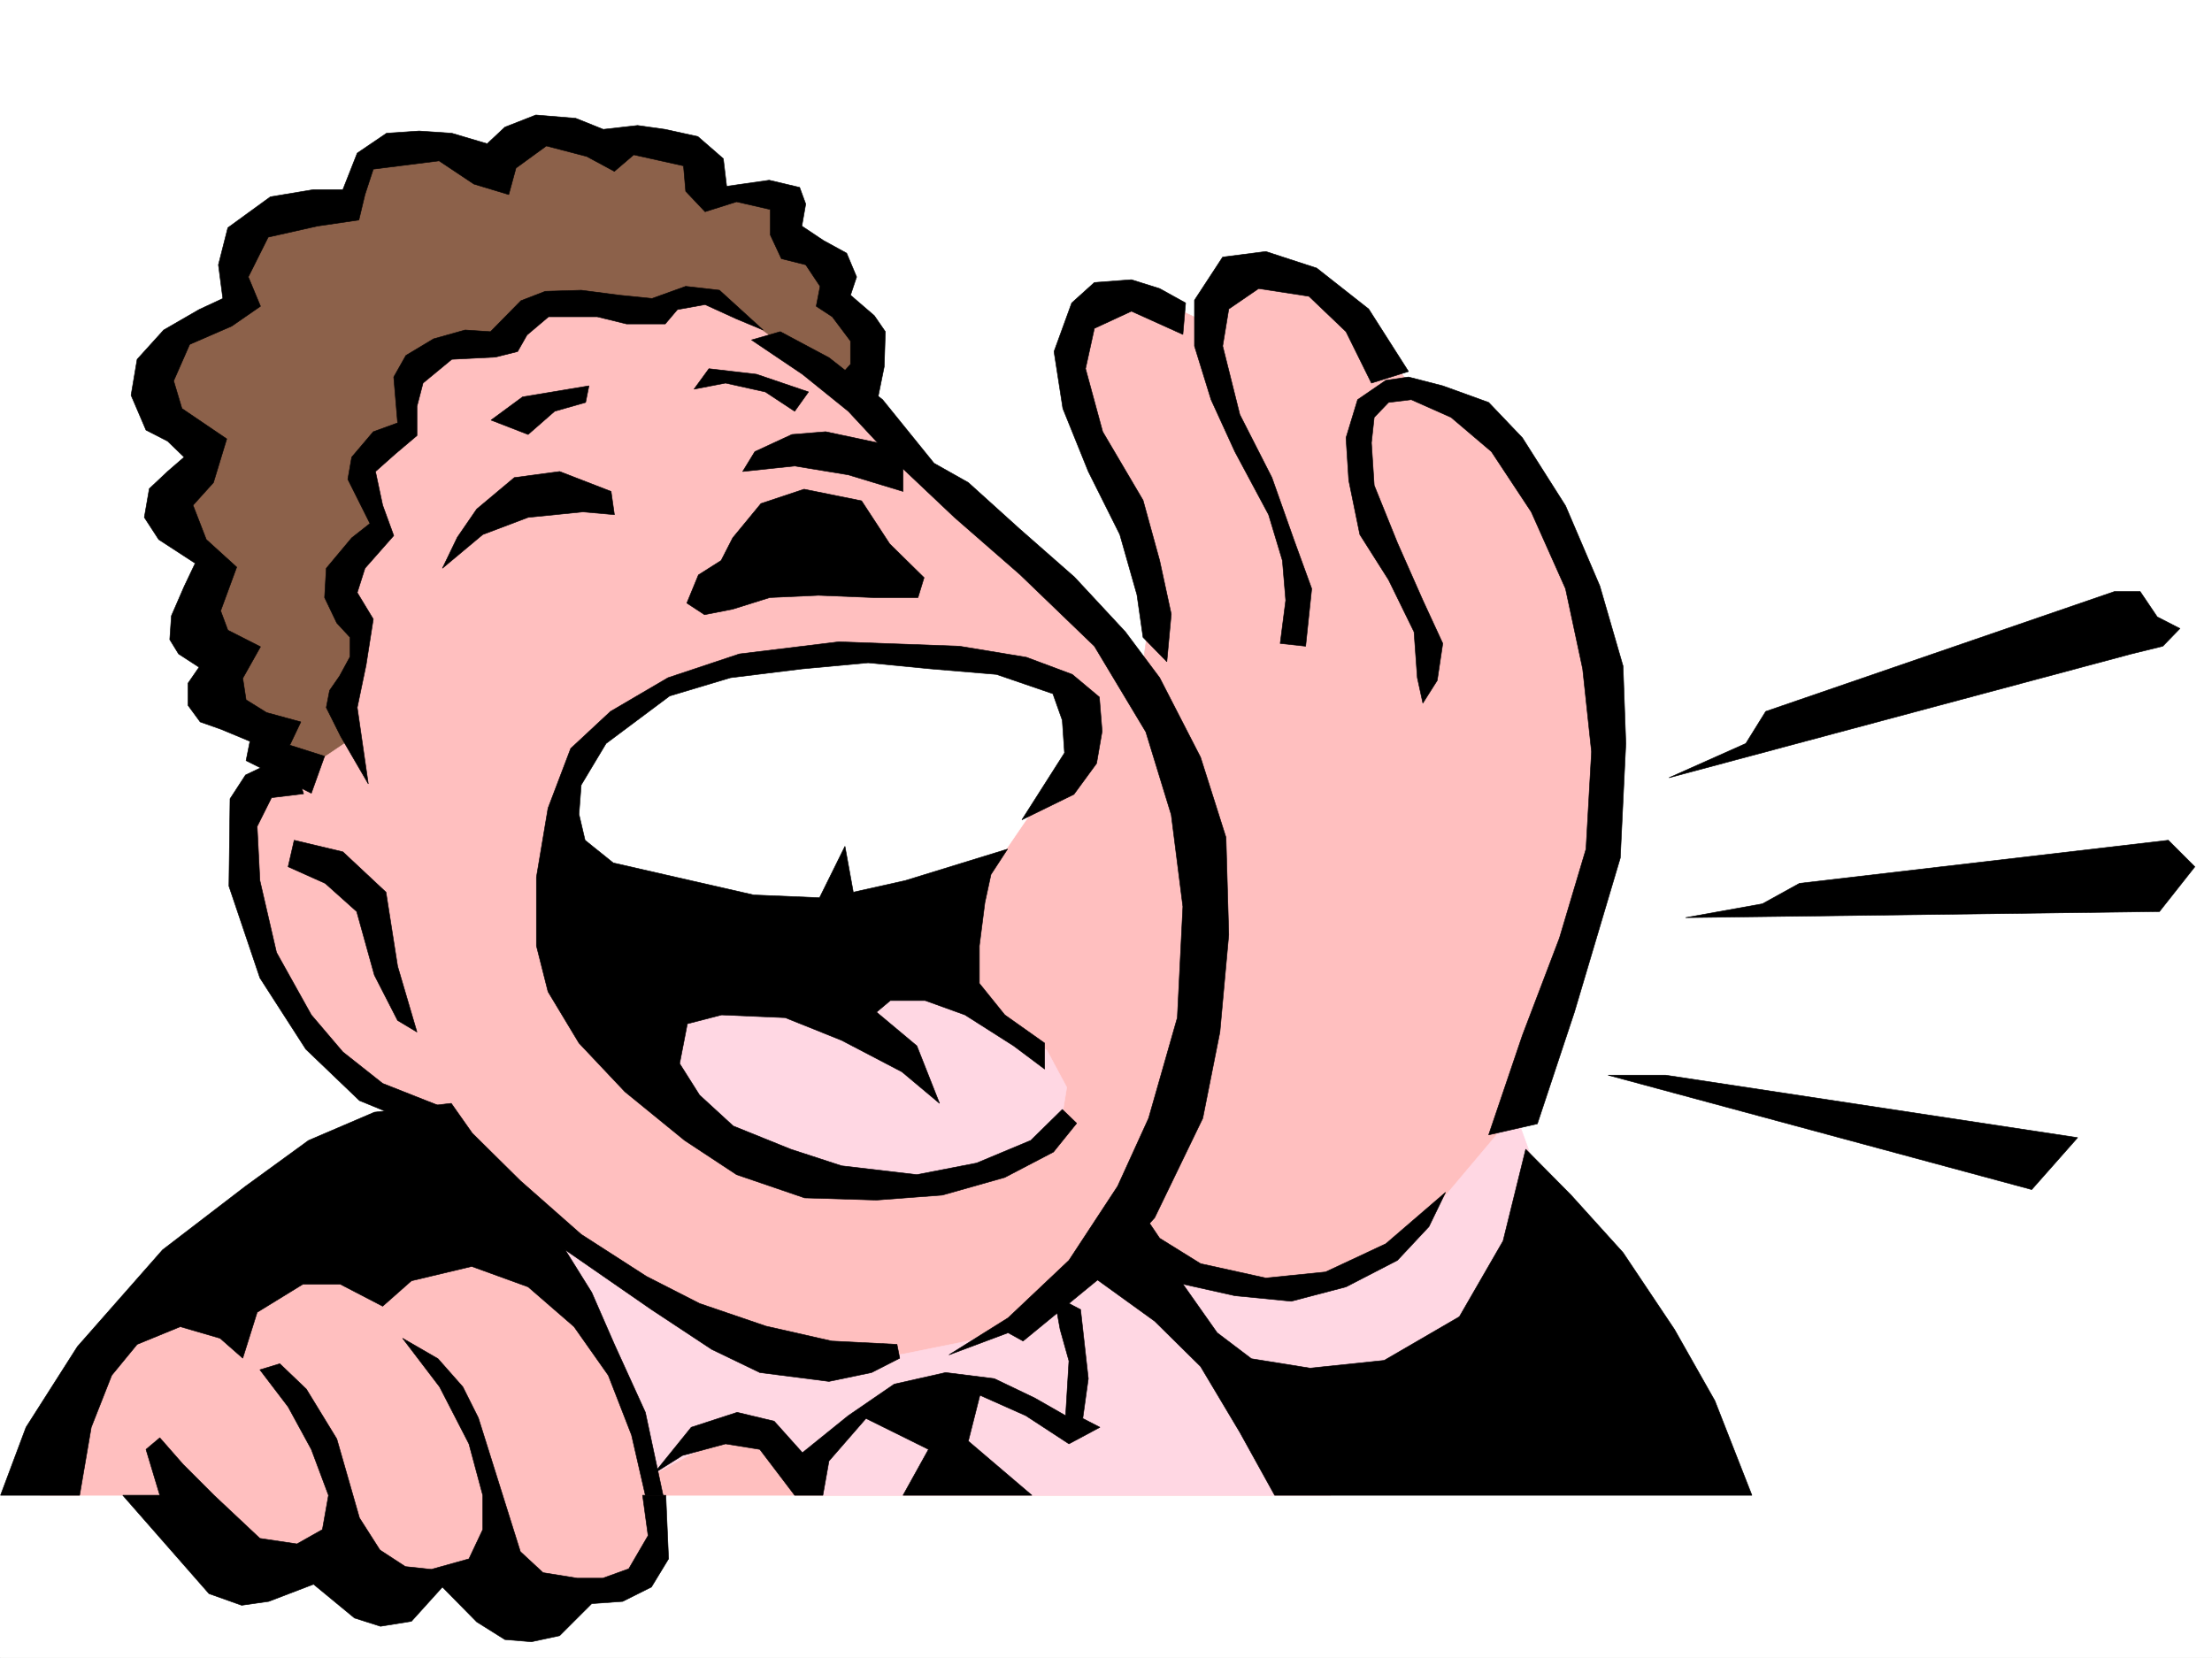 <svg xmlns="http://www.w3.org/2000/svg" width="2997.016" height="2246.297"><rect width="100%" height="100%" fill="#333333" stroke="none"/><defs><clipPath id="a"><path d="M0 0h2997v2244.137H0Zm0 0"/></clipPath></defs><path fill="#fff" d="M0 2246.297h2997.016V0H0Zm0 0"/><g clip-path="url(#a)" transform="translate(0 2.16)"><path fill="#fff" fill-rule="evenodd" stroke="#fff" stroke-linecap="square" stroke-linejoin="bevel" stroke-miterlimit="10" stroke-width=".743" d="M.742 2244.137h2995.531V-2.16H.743Zm0 0"/></g><path fill="#8c614a" fill-rule="evenodd" stroke="#8c614a" stroke-linecap="square" stroke-linejoin="bevel" stroke-miterlimit="10" stroke-width=".743" d="m1165.102 528.047 8.21-80.899-39.687-42.699-3.754-41.914-53.176-27.722-12.004-62.168-88.402-14.977-31.476-45.707-212.04-35.934-62.207 54.664-84.652-34.449-80.898 15.719-39.727 57.672-134.855 42.699-12.004 92.117-107.133 80.899-3.754 65.922 65.18 58.418-50.95 92.902 62.211 73.39-26.238 77.145 53.176 50.203-6.723 53.918 60.684 46.41 8.25 53.961h131.883zm0 0"/><path fill="#ffbfbf" fill-rule="evenodd" stroke="#ffbfbf" stroke-linecap="square" stroke-linejoin="bevel" stroke-miterlimit="10" stroke-width=".743" d="m402.34 1050.852 68.933-46.41 9.735-103.383-9.735-59.157-4.496-59.199 51.688-53.918-29.207-77.144 34.488-47.196 24.711-23.965 9.734-69.64 29.207-36.715 82.422-5.238 38.985-44.184 59.199-14.973 111.629 5.239 98.14-7.508L1199.551 570l77.18 87.625 200.038 181.266 68.934 80.898 15.754-110.848-35.227-123.597-57.71-126.567-15.72-101.113 27.724-60.68 77.18 3.75 64.437 30.696 42.699-56.93 80.937-4.496 80.895 46.45 83.168 103.343 127.387 77.183 80.898 127.31 72.688 268.89-46.454 253.914-129.613 411.957-212.039 367.031H888.625l-4.496 97.36-65.18 30.734-100.41 11.965-107.133-30.696-111.668 11.965-184.32-53.918-84.648-67.41H54.7l103.382-221.695 391.86-304.121-92.16-65.141-95.91-134.856-29.954-149.789 10.48-77.144zm0 0"/><path fill="#ffd7e3" fill-rule="evenodd" stroke="#ffd7e3" stroke-linecap="square" stroke-linejoin="bevel" stroke-miterlimit="10" stroke-width=".743" d="M2052.945 1507.774 1909.84 1677.78l-113.86 65.922-112.414-8.25-115.382-19.473 77.183 119.102 80.899 38.2 169.34-10.481 115.386-65.922 56.93-131.063 7.508-95.875zm-765.735-161.051 131.142 76.398 26.941 50.207-11.223 68.895-119.136 54.66-143.106 10.48-153.586-22.445-107.133-84.652-15.015-115.344 83.949-50.164 149.828 11.965 104.164-11.965zm0 0"/><path fill="#fff" fill-rule="evenodd" stroke="#fff" stroke-linecap="square" stroke-linejoin="bevel" stroke-miterlimit="10" stroke-width=".743" d="m1456.555 943.016-119.14-42.7-176.067-8.25-158.082 12.004-107.172 38.946-84.653 64.394-46.449 89.149 26.977 99.628 122.855 38.942 234.52-3.754 206.8-70.418 96.657-141.543zm0 0"/><path fill="#ffd7e3" fill-rule="evenodd" stroke="#ffd7e3" stroke-linecap="square" stroke-linejoin="bevel" stroke-miterlimit="10" stroke-width=".743" d="m1503.004 1712.227 299.703 313.855h-688.55l-119.141-86.879-113.899 60.645-138.61-337.043 203.79 115.347 142.363 68.934 133.371-12.004 92.903-18.73 95.91-41.954zm0 0"/><path fill-rule="evenodd" stroke="#000" stroke-linecap="square" stroke-linejoin="bevel" stroke-miterlimit="10" stroke-width=".743" d="m411.332 1075.563-43.441 5.277-19.47 38.945 3.712 73.39 22.484 97.36 47.196 84.652 42.734 50.204 53.918 42.656 89.187 35.23-62.207 11.965-58.414-23.969-72.687-69.636-62.211-96.617-41.953-124.336 1.527-118.356 20.957-32.219 35.973-17.203 26.976-4.496zm0 0"/><path fill-rule="evenodd" stroke="#000" stroke-linecap="square" stroke-linejoin="bevel" stroke-miterlimit="10" stroke-width=".743" d="m398.586 1138.516 65.96 15.714 58.415 54.664 15.758 100.368 26.238 89.148-26.238-15.715-31.473-61.43-23.969-86.136-42.699-38.2-50.203-22.484zm619.656-677.879 68.934 46.453 62.168 50.164 39.726 42.695-70.418-14.972-45.71 3.753-50.204 23.223-16.5 26.942 70.457-7.47 72.649 11.966 74.172 22.484V635.18l69.68 65.882 88.44 77.145 101.153 97.398 69.676 116.09 34.449 112.332 15.754 124.34-7.504 150.574-38.945 136.301-41.992 92.121-65.922 100.367-82.426 77.926-80.152 50.168 80.152-29.953 20.254 11.223 104.125-85.395 74.172-81.64 65.18-134.817 23.226-116.832 12.004-131.844-3.754-131.804-34.45-108.621-55.44-107.836-46.454-62.172-68.933-74.172-74.172-65.14-69.676-62.95-46.488-26.2-69.676-86.136-72.649-56.93-65.96-35.19zm0 0"/><path fill-rule="evenodd" stroke="#000" stroke-linecap="square" stroke-linejoin="bevel" stroke-miterlimit="10" stroke-width=".743" d="m1095.426 531.055-18.73 26.199-39.723-26.2-53.961-12.003-42.696 8.254 20.215-27.723 64.438 7.508zm-297.473-8.25-89.89 14.976-42.739 31.477 50.207 19.472 35.973-31.476 41.953-11.965zm29.988 143.07-69.714-26.98-61.426 8.25-50.946 42.695-26.238 38.203-20.215 41.953 54.703-45.707 61.426-23.227 74.172-7.468 42.735 3.754zm377.59 71.16-38.199-58.414-77.93-15.758-58.414 19.473-38.238 46.45-15.719 30.734-30.734 19.468-15.719 38.203 23.969 15.72 38.203-7.509 50.203-15.718 65.922-3.012 74.21 3.012h60.684l8.25-26.98zM1489.516 944.5l-36.715-30.695-62.172-23.223-90.672-14.977-163.32-5.98-134.895 16.46-96.656 32.22-77.926 45.668-53.918 50.203-30.734 80.898-15.719 93.606v92.863l15.719 62.168 41.957 69.676 62.207 65.922 80.898 65.922 70.418 46.414 92.16 31.476 97.438 2.969 89.144-6.723 84.653-23.969 65.96-34.449 31.438-38.941-19.472-18.73-42.696 41.953-73.43 30.695-80.937 15.719-101.894-11.965-68.934-22.485-77.926-31.472-45.668-41.918-26.98-42.696 10.48-53.918 46.45-12.003 86.175 3.753 76.403 30.692 81.68 42.699 50.948 42.695-30.734-77.886-54.66-45.707 18.726-15.72h47.196l53.957 19.474 65.922 41.953 41.957 31.437v-35.191l-53.961-38.2-34.446-42.699v-50.945l7.47-58.418 8.25-38.2 22.48-34.444-138.61 42.695-70.418 15.719-11.261-62.168-34.446 69.675-89.187-3.754-85.395-19.472-104.906-23.969-38.2-30.691-8.25-35.23 3.009-39.688 33.707-56.188 86.175-64.394 82.422-24.711 97.399-12.004 89.148-8.25 84.653 8.25 89.183 7.504 76.402 26.199 12.747 35.973 3.011 44.183-57.71 90.633 70.456-34.45 30.696-41.952 7.507-43.442zm59.194-80.898-8.25-57.672-23.222-81.64-42.699-85.395-34.484-85.356-11.965-77.184 23.969-65.882 30.73-27.723 50.164-3.754L1571.195 391l35.188 19.473-3.715 42.695-69.715-31.473-50.164 23.223-12.004 54.664 23.227 85.395 54.699 92.859 22.484 81.684 15.719 72.644-5.984 64.398zm359.645-360.266-53.96-84.652-70.418-55.407-68.934-22.48-58.453 7.508-38.203 58.414v62.168l22.484 72.648 32.219 70.418 45.707 85.395 18.73 62.172 4.496 53.917-7.507 58.415 34.484 3.753 8.21-77.925-23.968-65.883-29.949-84.652-43.48-85.395-23.223-92.863 8.25-50.203L1705.309 391l68.187 10.48 50.207 47.934 34.445 69.637zm0 0"/><path fill-rule="evenodd" stroke="#000" stroke-linecap="square" stroke-linejoin="bevel" stroke-miterlimit="10" stroke-width=".743" d="m2082.934 1522.75 50.207-151.316 62.168-208.953 7.507-155.07-3.754-104.864-31.476-108.582-46.45-108.621-58.456-92.117-45.707-47.938-62.168-22.484-46.45-11.965-30.734 4.5-38.2 26.195-15.718 51.692 3.715 57.671 15.012 73.391 38.945 61.426 34.484 70.418 4.457 62.172 7.508 34.445 19.473-30.734 7.508-50.164-26.98-58.415-34.446-77.886-31.477-77.926-3.754-57.676 3.754-34.445 19.473-20.215 30.73-3.754 53.922 23.969 54.7 46.45 53.957 81.64 46.453 104.086 23.222 108.62 12.004 112.372-7.504 131.808-35.972 120.582-50.207 131.844-45.707 134.82zm-124.375 92.863-80.938 69.676-81.64 38.2-80.938 8.21-88.406-19.472-55.442-34.446-18.73-27.722-74.172 77.925 86.137 62.172 62.207 61.387 53.176 89.148 47.234 85.391h646.598l-50.207-128.09-54.7-96.617-69.675-104.121-70.418-77.887-61.465-62.172-30.696 124.34-59.199 102.598-101.894 59.199-100.407 10.477-79.414-12.747-46.449-35.19-46.453-65.923 70.422 15.719 76.402 7.508 74.211-19.473 69.676-35.973 42.695-45.668zm-494.5 158.785 10.48 93.645-7.508 53.918 23.227 12.004-41.953 22.441-58.457-38.199-62.168-27.684-15.72 62.168 86.138 73.391h-174.582l34.488-62.168-84.691-41.953-50.165 57.672-8.25 46.449h-38.203l-47.23-62.168-46.453-7.508-58.414 15.758-38.239 23.969 50.204-62.168 62.207-20.254 50.168 12.004 38.238 42.695 62.168-50.203 62.207-42.695 69.68-15.719 65.921 8.25 54.7 26.195 41.953 23.969 4.5-74.133-11.965-42.699-8.25-45.707zm0 0"/><path fill-rule="evenodd" stroke="#000" stroke-linecap="square" stroke-linejoin="bevel" stroke-miterlimit="10" stroke-width=".743" d="m1215.305 1821.59-88.442-4.496-89.148-20.215-89.89-30.691-71.946-36.715-88.406-56.93-82.422-72.648-65.18-64.438-28.465-40.43-104.16 12.004-89.148 38.2-85.434 62.132L220.29 1693.5l-115.383 131.102-69.676 109.363-34.488 92.117h107.133l15.758-92.117 27.722-70.418 34.45-41.957 58.453-23.969 53.957 15.719 30.695 26.98 19.512-62.168 62.168-38.203h50.203l57.672 29.953 38.984-34.449 81.68-19.473 76.402 27.723 62.207 53.918 46.45 65.926 31.476 80.894 18.73 81.641h23.97l-23.97-112.371-41.956-92.121-30.731-70.38-35.973-57.71 116.871 80.898 81.68 53.957 65.18 31.438 93.683 12.004 57.672-12.004 38.2-19.473zm0 0"/><path fill-rule="evenodd" stroke="#000" stroke-linecap="square" stroke-linejoin="bevel" stroke-miterlimit="10" stroke-width=".743" d="m902.113 2026.082 3.715 86.14-23.223 38.2-38.945 19.473-41.953 3.011-43.48 43.438-38.2 8.21-35.972-2.972-38.2-23.965-46.453-47.195-41.953 46.45-41.953 6.726-35.23-11.223-55.446-45.707-60.683 23.227-36.715 5.238-44.219-15.719-116.871-133.332h50.203l-18.726-62.168 18.726-15.719 31.477 35.934 41.953 41.953 62.168 58.418 50.207 7.508 34.484-19.473 8.25-46.453-23.261-62.168-31.438-57.672-38.242-50.203 26.98-8.21 35.973 34.444 41.21 67.41 30.735 107.094 27.719 43.442 34.45 22.48 35.226 3.754 50.949-14.23 18.73-39.688v-46.453l-18.73-69.676-39.727-77.144-50.203-65.922 47.977 27.723 33.703 38.199 20.996 41.957 56.93 181.265 30.734 28.465 46.45 7.469h34.449l35.226-12.707 26.2-44.965-7.47-54.664zm1912.852-484.602-62.207 70.38-573.91-155.032h77.886zm110.887-306.351-642.137 8.25 104.16-18.727 50.207-27.722 499.734-58.414 35.973 35.93zm-38.239-349.043-626.382 167.777 104.163-46.453 26.977-43.437 472.758-162.54h34.488l23.227 34.446 30.73 15.758-23.226 23.968zM1152.355 493.598v-31.473l-24.71-32.926-21.739-14.23 5.238-26.98-19.472-29.208-32.961-8.25-15.016-32.218v-34.446l-45.707-10.48-42.695 13.488-26.238-27.719-2.973-34.449-67.445-14.973-26.2 22.442-37.496-20.215-54.66-14.23-41.21 29.988-9.778 35.933-47.191-14.234-47.196-31.473-89.148 11.258-11.262 34.45-8.25 34.445-56.184 8.25-66.667 14.976-26.977 53.918 16.5 39.727-38.984 26.941-56.93 24.711-21.738 49.461 11.222 37.457 60.719 41.172-17.984 59.16-27.723 30.73 17.988 46.454 41.211 37.418-21.742 59.195 9.738 26.2 44.223 22.48-24.008 42.699 4.496 29.207 27.723 17.242 46.45 12.707-14.977 31.477 47.195 14.976-17.984 50.164-88.407-44.183 5.239-26.196-39.688-16.5-27.719-9.738-16.5-22.48V925.77l14.973-21.7-27.723-17.984-11.965-19.473 2.23-32.218 17.243-39.688 14.977-31.477-49.422-32.175-19.512-29.993 6.766-38.94 24.71-23.227 22.481-19.473-22.48-21.7-29.207-14.976-20.215-47.191 8.21-48.68 35.97-39.727 47.937-27.683 32.219-15.016-5.98-45.668 12.745-50.203 57.672-41.914 58.453-9.738h39.727l19.473-49.461 39.726-26.942 44.18-3.007 44.222 3.007 47.938 14.235 23.969-22.485 41.953-16.46 53.96 4.457 37.458 15.015 46.449-5.277 37.457 5.277 44.223 9.735 34.488 29.953 4.496 37.457 57.672-8.25 41.21 9.734 8.25 22.484-5.237 29.95 29.207 19.472 31.476 17.243 13.488 32.18-8.25 24.71 32.22 27.723 14.976 21.738-1.489 47.195-10.476 51.653-48.719-39.688zm0 0"/><path fill-rule="evenodd" stroke="#000" stroke-linecap="square" stroke-linejoin="bevel" stroke-miterlimit="10" stroke-width=".743" d="m997.988 432.172-42.695-19.473-37.461 6.766-16.5 19.473h-52.434l-39.722-9.739H743.25l-29.207 24.711-12.746 22.445-29.95 7.508-59.199 3.012-38.98 32.176-8.211 31.476v39.688l-29.246 24.71-26.98 23.97 9.734 45.707 15.015 41.171-38.984 44.223-10.476 32.961 21.738 35.934-9.735 62.168-12.003 57.671 14.976 103.383-37.46-64.437-19.47-38.946 4.497-23.222 13.488-19.473 14.23-26.195v-26.238l-17.984-19.473-16.5-34.445 2.27-39.688 34.445-41.21 24.75-19.473-29.989-59.903 5.239-29.988 29.246-34.445 32.96-11.965-5.238-62.172 16.461-29.207 37.457-22.48 42.739-12.005 34.445 2.266 41.211-41.953 32.96-12.746 48.72-1.485 51.691 6.723 44.223 4.496 45.668-16.46 45.707 5.241 59.199 53.918zm0 0"/></svg>
